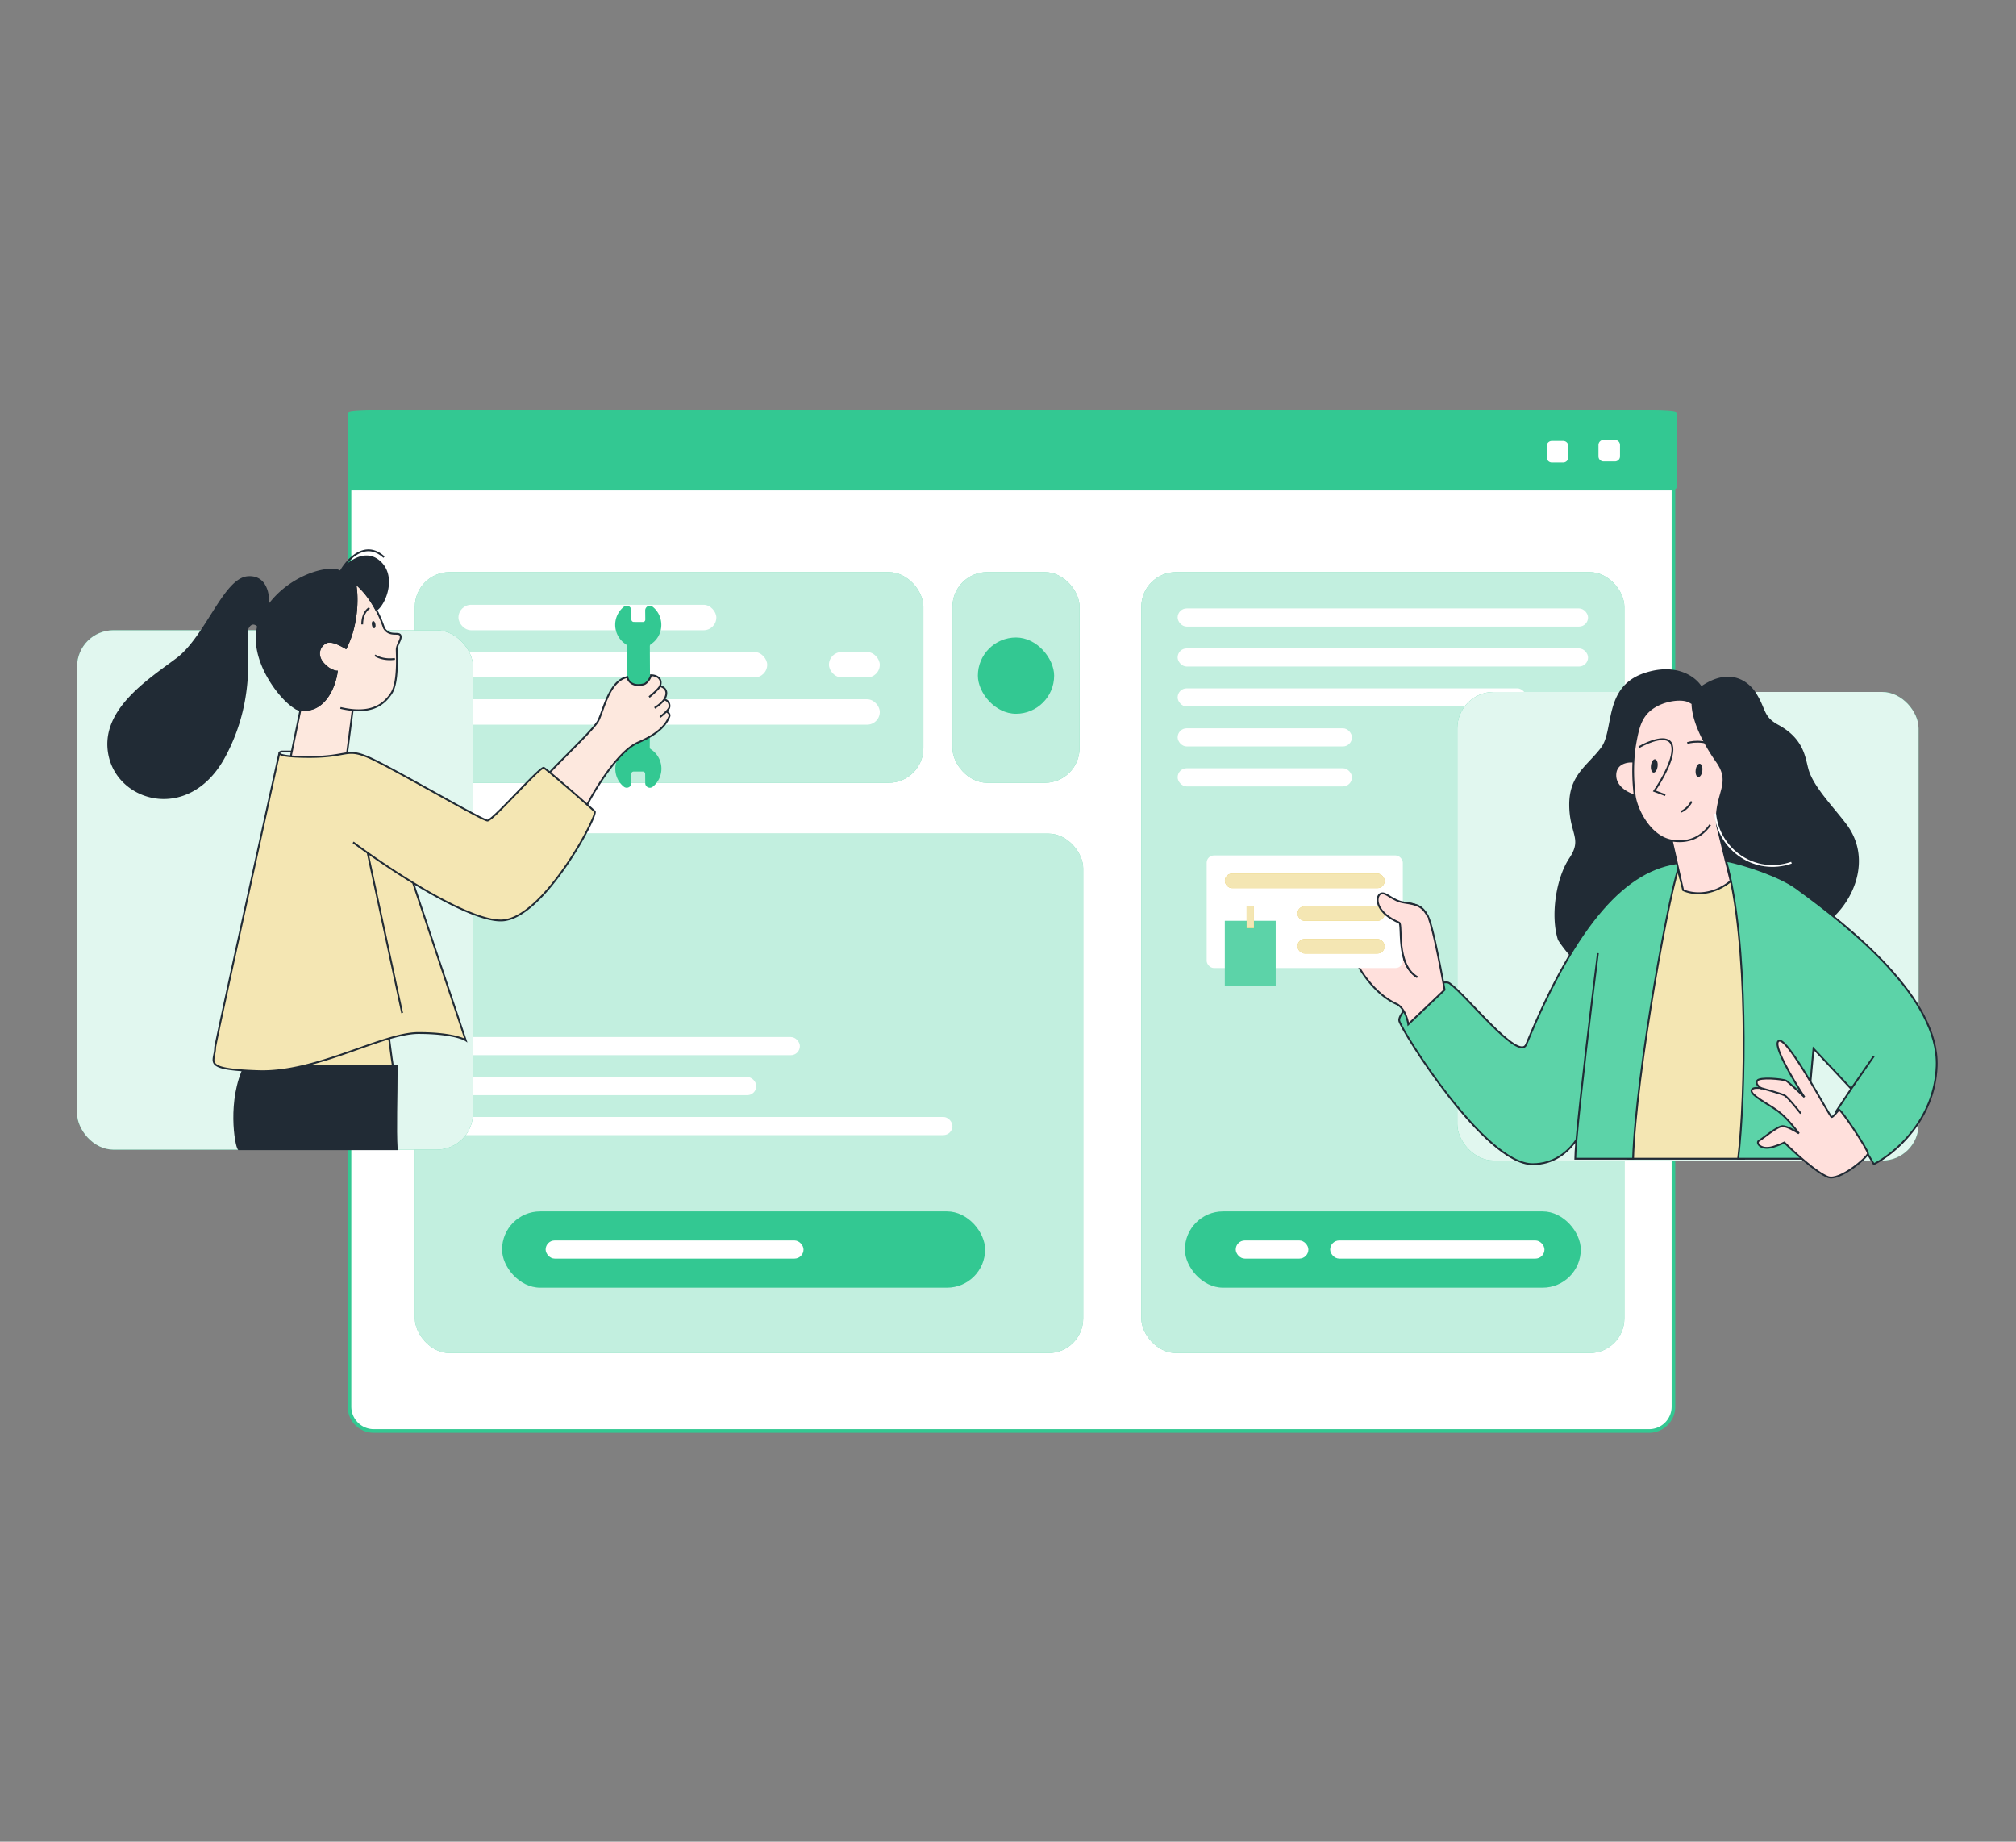 <?xml version="1.0" encoding="UTF-8"?> <svg xmlns="http://www.w3.org/2000/svg" width="670" height="612" fill="none"><rect width="100%" height="100%" fill="#808080" stroke="none"/><path fill="#fff" stroke="#33C892" stroke-linecap="round" stroke-linejoin="round" stroke-width="1.207" d="M548.073 137H124.235a8.08 8.08 0 0 0-8.081 8.082v322.36a8.08 8.08 0 0 0 8.081 8.082h423.838a8.08 8.08 0 0 0 8.082-8.082v-322.36a8.08 8.08 0 0 0-8.082-8.082"></path><path fill="#33C892" stroke="#33C892" stroke-linecap="round" stroke-linejoin="round" stroke-width="1.207" d="M548.653 137H124.246c-4.469 0-8.092.271-8.092.605v24.139c0 .334 3.623.605 8.092.605h424.407c4.469 0 8.093-.271 8.093-.605v-24.139c0-.334-3.624-.605-8.093-.605"></path><path stroke="#33C892" stroke-linecap="round" stroke-linejoin="round" stroke-width="1.207" d="M116.155 162.365h440.001"></path><path fill="#fff" stroke="#33C892" stroke-linecap="round" stroke-linejoin="round" stroke-width="1.207" d="M536.714 145.576h-3.797a2.283 2.283 0 0 0-2.284 2.284v3.797a2.283 2.283 0 0 0 2.284 2.283h3.797a2.283 2.283 0 0 0 2.283-2.283v-3.797a2.283 2.283 0 0 0-2.283-2.284M519.524 145.911h-3.797a2.285 2.285 0 0 0-2.284 2.284v3.797a2.284 2.284 0 0 0 2.284 2.284h3.797a2.283 2.283 0 0 0 2.284-2.284v-3.797a2.284 2.284 0 0 0-2.284-2.284"></path><rect width="42.248" height="70.012" x="316.533" y="190.112" fill="#33C892" rx="11.522"></rect><rect width="42.248" height="70.012" x="316.533" y="190.112" fill="#fff" fill-opacity=".7" rx="11.522"></rect><rect width="25.349" height="25.349" x="324.982" y="211.84" fill="#33C892" rx="12.675"></rect><rect width="160.544" height="259.527" x="379.302" y="190.112" fill="#33C892" rx="11.522"></rect><rect width="160.544" height="259.527" x="379.302" y="190.112" fill="#fff" fill-opacity=".7" rx="11.522"></rect><rect width="136.402" height="6.035" x="391.373" y="202.183" fill="#fff" rx="3.018"></rect><rect width="136.402" height="6.035" x="391.373" y="215.462" fill="#fff" rx="3.018"></rect><rect width="115.882" height="6.035" x="391.373" y="228.74" fill="#fff" rx="3.018"></rect><rect width="57.941" height="6.035" x="391.373" y="242.018" fill="#fff" rx="3.018"></rect><rect width="57.941" height="6.035" x="391.373" y="255.296" fill="#fff" rx="3.018"></rect><rect width="131.574" height="25.349" x="393.787" y="402.562" fill="#33C892" rx="12.675"></rect><rect width="24.142" height="6.035" x="410.687" y="412.219" fill="#fff" rx="3.018"></rect><rect width="71.219" height="6.035" x="442.071" y="412.219" fill="#fff" rx="3.018"></rect><rect width="222.107" height="172.615" x="137.882" y="277.024" fill="#33C892" rx="11.522"></rect><rect width="222.107" height="172.615" x="137.882" y="277.024" fill="#fff" fill-opacity=".7" rx="11.522"></rect><rect width="160.544" height="25.349" x="166.852" y="402.562" fill="#33C892" rx="12.675"></rect><rect width="115.882" height="6.035" x="149.953" y="344.621" fill="#fff" rx="3.018"></rect><rect width="101.396" height="6.035" x="149.953" y="357.899" fill="#fff" rx="3.018"></rect><rect width="166.58" height="6.035" x="149.953" y="371.177" fill="#fff" rx="3.018"></rect><rect width="85.704" height="6.035" x="181.337" y="412.219" fill="#fff" rx="3.018"></rect><rect width="168.994" height="70.012" x="137.882" y="190.112" fill="#33C892" rx="11.522"></rect><rect width="168.994" height="70.012" x="137.882" y="190.112" fill="#fff" fill-opacity=".7" rx="11.522"></rect><rect width="85.704" height="8.45" x="152.367" y="200.976" fill="#fff" rx="4.225"></rect><rect width="102.604" height="8.45" x="152.367" y="216.669" fill="#fff" rx="4.225"></rect><rect width="16.899" height="8.45" x="275.491" y="216.669" fill="#fff" rx="4.225"></rect><rect width="140.024" height="8.45" x="152.367" y="232.361" fill="#fff" rx="4.225"></rect><g clip-path="url(#a)"><rect width="131.574" height="172.615" x="25.621" y="209.426" fill="#33C892" rx="12.071"></rect><rect width="131.574" height="172.615" x="25.621" y="209.426" fill="#fff" fill-opacity=".85" rx="12.071"></rect><path fill="#33C892" d="m215.967 214.716.071 14.456-.098 19.2a.77.77 0 0 0 .386.625 7.54 7.54 0 0 1 2.439 2.558 7.686 7.686 0 0 1-1.831 9.883 1.54 1.54 0 0 1-1.628.18 1.54 1.54 0 0 1-.865-1.392l-.028-3.059a.77.77 0 0 0-.228-.554.76.76 0 0 0-.538-.222h-3.075a.767.767 0 0 0-.771.771l.033 3.053a1.533 1.533 0 0 1-.875 1.396 1.54 1.54 0 0 1-1.619-.173 7.6 7.6 0 0 1-1.836-2.13 7.766 7.766 0 0 1 .043-7.736 7.6 7.6 0 0 1 2.445-2.565.75.75 0 0 0 .25-.275.76.76 0 0 0 .092-.36l-.038-14.533v-4.618l.038-14.533a.77.77 0 0 0-.386-.624 7.55 7.55 0 0 1-2.439-2.559 7.68 7.68 0 0 1 1.831-9.882 1.53 1.53 0 0 1 1.603-.191 1.54 1.54 0 0 1 .874 1.386l.027 3.059a.77.77 0 0 0 .229.554.77.77 0 0 0 .554.239l3.058.016a.77.77 0 0 0 .772-.771l-.033-3.054a1.53 1.53 0 0 1 .228-.824 1.534 1.534 0 0 1 2.266-.398 7.5 7.5 0 0 1 1.836 2.13 7.77 7.77 0 0 1 0 7.747 7.6 7.6 0 0 1-2.445 2.564.78.78 0 0 0-.342.636"></path><path fill="#FDE8DE" d="M133.052 211.105c-.603-1.207-3.621.604-5.431-2.414a40 40 0 0 0-2.573-6.037c-1.952-3.687-4.392-6.792-7.084-8.965.804 2.989 1.328 12.949-3.018 21.64-1.408-.805-4.708-2.776-6.639-1.811-2.414 1.207-3.621 4.83 0 7.847 1.206 1.207 3.017 1.811 3.62 1.811-.603 4.627-3.862 13.64-12.07 12.675l-3.62 17.502h18.709l2.273-17.419c7.36.68 10.75-2.418 12.816-5.515 2.414-3.622 1.81-12.675 1.81-14.486s1.811-3.621 1.207-4.828"></path><path stroke="#212B35" stroke-width=".604" d="M116.153 192.395q.922.576 1.811 1.294m-4.829 41.558c1.483.349 2.84.572 4.084.687m.745-42.245c.804 2.989 1.328 12.949-3.018 21.64-1.408-.805-4.708-2.776-6.639-1.811-2.414 1.207-3.621 4.83 0 7.847 1.206 1.207 3.017 1.811 3.62 1.811-.603 4.627-3.862 13.64-12.07 12.675m18.107-42.162c2.692 2.173 5.132 5.278 7.084 8.965a40 40 0 0 1 2.573 6.037c1.81 3.018 4.828 1.207 5.431 2.414.604 1.207-1.207 3.018-1.207 4.828s.604 10.864-1.81 14.486c-2.066 3.097-5.456 6.195-12.816 5.515m-17.363-.083c-.456 0-1.045-.211-1.725-.604m1.725.604-3.62 17.502h18.71l2.273-17.419"></path><path fill="#212B35" d="M117.964 193.689c.805 2.989 1.328 12.949-3.018 21.64-1.408-.805-4.708-2.777-6.639-1.811-2.414 1.207-3.621 4.829 0 7.847 1.206 1.207 3.017 1.811 3.62 1.811-.603 4.627-3.862 13.64-12.07 12.674-.456 0-1.046-.21-1.725-.603-5.06-2.924-15.12-15.93-12.363-27.138-.396-.627-2.207-1.834-3.414.581-1.574 3.147 3.621 21.728-7.846 42.852s-34.403 15.088-38.024 0c-3.622-15.089 12.674-25.349 22.33-32.592 9.658-7.243 15.693-26.555 23.54-27.16 6.276-.483 7.1 6.237 6.728 9.657 7.784-10.803 21.278-13.687 24.053-11.467 2.213-2.816 7.846-7.483 12.674-3.621 6.036 4.829 2.098 14.483-.761 16.295-1.953-3.687-4.392-6.792-7.085-8.965"></path><path stroke="#212B35" stroke-width=".604" d="M116.153 192.395q.922.576 1.811 1.294m0 0c.805 2.989 1.328 12.949-3.018 21.64-1.408-.805-4.708-2.777-6.639-1.811-2.414 1.207-3.621 4.829 0 7.847 1.206 1.207 3.017 1.811 3.62 1.811-.603 4.627-3.862 13.64-12.07 12.674-.456 0-1.046-.21-1.725-.603-5.06-2.924-15.12-15.93-12.363-27.138m32.195-14.42c2.693 2.173 5.132 5.278 7.085 8.965 2.859-1.812 6.797-11.466.761-16.295-4.828-3.862-10.461.805-12.674 3.621m0 0c-2.775-2.22-16.269.664-24.053 11.467m24.053-11.467c2.212-4.024 8.207-10.624 14.485-4.829m-38.538 16.296a29 29 0 0 0-1.901 3.019 15 15 0 0 0-1.413 3.643m3.314-6.662c.372-3.42-.452-10.14-6.729-9.657-7.846.605-13.881 19.917-23.538 27.16s-25.953 17.503-22.331 32.592c3.62 15.088 26.556 21.123 38.024 0s6.272-39.705 7.846-42.852c1.207-2.415 3.018-1.208 3.414-.581M124.603 217.744c.805.603 3.259 1.69 6.639 1.207m-8.449-16.899c-.805.402-2.415 2.052-2.415 5.432"></path><ellipse cx="124.191" cy="207.568" fill="#212B35" rx=".604" ry="1.207" transform="rotate(-9.505 124.191 207.568)"></ellipse><path fill="#FDE8DE" d="M198.84 239.472c-1.448 2.897-12.473 13.077-17.503 18.71l13.279 10.26c3.017-6.035 10.743-18.831 17.502-21.728 8.45-3.621 9.657-7.242 10.261-8.449.483-.966-.427-1.61-.942-1.811.411-.424.763-.849.942-1.207.483-1.449-.604-2.739-1.678-2.739.209-.293.373-.59.471-.882.965-2.415-.805-3.421-1.811-3.622.966-2.897-1.609-3.621-3.018-3.621 0 .603-1.207 2.716-2.414 3.018-3.863.965-5.231-1.207-5.432-2.415-6.035 1.208-7.846 10.864-9.657 14.486"></path><path stroke="#212B35" stroke-width=".604" d="M219.361 228.004c.966-2.897-1.609-3.621-3.018-3.621 0 .603-1.207 2.716-2.414 3.018-3.863.965-5.231-1.207-5.432-2.415-6.035 1.208-7.846 10.864-9.657 14.486-1.448 2.897-12.473 13.077-17.503 18.71l13.279 10.26c3.017-6.035 10.743-18.831 17.502-21.728 8.45-3.621 9.657-7.242 10.261-8.449.483-.966-.427-1.61-.942-1.811m-2.076-8.45c-.483.966-2.615 2.817-3.621 3.622m3.621-3.622c1.006.201 2.776 1.207 1.811 3.622a3.4 3.4 0 0 1-.471.882m-3.151 2.739c.803-.482 2.324-1.579 3.151-2.739m0 0c1.074 0 2.161 1.29 1.678 2.739-.179.358-.531.783-.942 1.207m-2.076 1.811a19.5 19.5 0 0 0 2.076-1.811"></path><path fill="#DBAB00" d="M127.018 325.175c1.931 17.865 3.219 27.16 3.621 29.574H94.426c10.059-17.302 30.661-47.439 32.592-29.574"></path><path fill="#fff" fill-opacity=".7" d="M127.018 325.175c1.931 17.865 3.219 27.16 3.621 29.574H94.426c10.059-17.302 30.661-47.439 32.592-29.574"></path><path stroke="#212B35" stroke-width=".604" d="M127.018 325.175c1.931 17.865 3.219 27.16 3.621 29.574H94.426c10.059-17.302 30.661-47.439 32.592-29.574Z"></path><path fill="#212B35" stroke="#212B35" stroke-width=".604" d="M131.846 381.91c-.402-7.243 0-16.296 0-27.764h-50.42c-5.71 11.468-3.135 26.542-2.087 27.764z"></path><path fill="#DBAB00" d="M122.191 251.543c-7.243-3.018-6.64 0-19.315 0-7.77 0-9.87-.681-10.052-1.207-7.11 32.189-21.331 96.809-21.331 97.775 0 4.828-4.829 7.242 14.485 7.846 19.313.603 41.041-12.675 53.112-12.675 9.657 0 14.485 1.61 15.692 2.415l-17.502-52.341c11.107 6.788 23.022 12.791 29.573 12.506 13.882-.603 31.989-35.006 30.782-36.213s-15.693-13.881-16.9-14.485-16.899 17.503-18.71 17.503-32.592-18.107-39.834-21.124"></path><path fill="#fff" fill-opacity=".7" d="M122.191 251.543c-7.243-3.018-6.64 0-19.315 0-7.77 0-9.87-.681-10.052-1.207-7.11 32.189-21.331 96.809-21.331 97.775 0 4.828-4.829 7.242 14.485 7.846 19.313.603 41.041-12.675 53.112-12.675 9.657 0 14.485 1.61 15.692 2.415l-17.502-52.341c11.107 6.788 23.022 12.791 29.573 12.506 13.882-.603 31.989-35.006 30.782-36.213s-15.693-13.881-16.9-14.485-16.899 17.503-18.71 17.503-32.592-18.107-39.834-21.124"></path><path stroke="#212B35" stroke-width=".604" d="M96.84 249.732h-3.017c-.467 0-1.115.271-1 .604m24.539 29.574a235 235 0 0 0 4.829 3.499m15.089 9.947c11.107 6.788 23.022 12.791 29.573 12.506 13.882-.603 31.989-35.006 30.782-36.213s-15.693-13.881-16.9-14.485-16.899 17.503-18.71 17.503-32.592-18.107-39.834-21.124c-7.243-3.018-6.64 0-19.315 0-7.77 0-9.87-.681-10.052-1.207m44.456 43.02 17.502 52.341c-1.207-.805-6.035-2.415-15.692-2.415-12.071 0-33.799 13.278-53.112 12.675-19.314-.604-14.485-3.018-14.485-7.846 0-.966 14.22-65.586 21.33-97.775m44.457 43.02a277 277 0 0 1-15.089-9.947m0 0 11.466 53.234"></path></g><g clip-path="url(#b)"><rect width="153.302" height="155.716" x="484.319" y="229.947" fill="#33C892" rx="12.071"></rect><rect width="153.302" height="155.716" x="484.319" y="229.947" fill="#fff" fill-opacity=".85" rx="12.071"></rect><path fill="#212B35" d="M613.407 274.08c8.446 11.226 2.486 25.275-5.964 31.914l-33.026-16.295.752 3.09c-6.569 5.389-13.278 4.241-15.811 2.994l-.682-2.994-26.343 33.726c-6.975-4.345-12.415-11.322-14.263-14.268-2.491-7.71-.75-20.206 3.754-26.941 4.504-6.736 0-8.233 0-17.962s6.005-12.722 10.509-18.709.751-20.207 14.263-24.695c10.81-3.591 17.016 1.496 18.768 4.488 9.759-6.735 15.764-1.496 18.016 2.085 3.396 5.399 2.252 7.78 7.507 10.638 8.257 4.49 8.758 10.477 9.759 14.219 1.501 5.987 8.257 12.723 12.761 18.71"></path><path stroke="#212B35" stroke-width=".604" d="M588.635 285.305c-12.011 4.191-17.016-5.737-18.017-11.225m-27.775-20.955c.113-2.288.359-4.562.768-6.735.627-3.331 1.247-6.205 2.985-8.597 3.51-4.828 11.357-6.035 14.374-4.828.756.302 1.351.765 1.501.765 0 4.739 2.79 11.765 8.147 19.395 5.255 7.484-.75 10.477 0 20.955m-27.775-20.955a62 62 0 0 0-.069 3.742 68 68 0 0 0 .496 7.484m-.427-11.226c-1.704-.249-6.005.299-6.005 4.49s4.586 6.237 6.432 6.736m0 0c.657 4.74 5.129 13.77 12.335 14.968m0 0c7.206 1.197 11.01-2.745 12.761-5.239m-12.761 5.239 3.071 13.47m11.942-18.709 3.799 15.619m0 0 .752 3.09c-6.569 5.389-13.278 4.241-15.811 2.994l-.682-2.994m15.741-3.09 33.026 16.295c8.45-6.639 14.41-20.688 5.964-31.914-4.504-5.987-11.26-12.723-12.761-18.71-1.001-3.742-1.502-9.729-9.759-14.219-5.255-2.858-4.111-5.239-7.507-10.638-2.252-3.581-8.257-8.82-18.016-2.085-1.752-2.992-7.958-8.079-18.768-4.488-13.512 4.488-9.758 18.708-14.263 24.695-4.504 5.987-10.509 8.98-10.509 18.709s4.504 11.226 0 17.962-6.245 19.231-3.754 26.941c1.848 2.946 7.288 9.923 14.263 14.268l26.343-33.726"></path><path fill="#DBAB00" d="M575.169 292.789c-6.568 5.389-13.476 2.985-16.009 1.738l-1.207-4.225-.604-3.018-9.657 9.657-6.639 88.118h38.627l6.036-51.905-7.243-41.454-4.055-2.002z"></path><path fill="#fff" fill-opacity=".7" d="M575.169 292.789c-6.568 5.389-13.476 2.985-16.009 1.738l-1.207-4.225-.604-3.018-9.657 9.657-6.639 88.118h38.627l6.036-51.905-7.243-41.454-4.055-2.002z"></path><path stroke="#212B35" stroke-width=".604" d="M575.169 292.789c-6.568 5.389-13.476 2.985-16.009 1.738l-1.207-4.225-.604-3.018-9.657 9.657-6.639 88.118h38.627l6.036-51.905-7.243-41.454-4.055-2.002z"></path><path fill="#33C892" d="M507.254 347.036c16.666-40.438 33.196-58.545 51.302-60.355-3.018 4.828-14.981 70.547-15.816 98.378h-19.215c0-1.248.142-3.337.395-6.276-3.077 4.404-7.789 8.087-14.601 8.087-15.874 0-43.442-44.251-44.278-47.591-.835-3.339 13.368-14.91 16.709-12.524 5.847 4.175 23.061 26.209 25.504 20.281"></path><path fill="#fff" fill-opacity=".2" d="M507.254 347.036c16.666-40.438 33.196-58.545 51.302-60.355-3.018 4.828-14.981 70.547-15.816 98.378h-19.215c0-1.248.142-3.337.395-6.276-3.077 4.404-7.789 8.087-14.601 8.087-15.874 0-43.442-44.251-44.278-47.591-.835-3.339 13.368-14.91 16.709-12.524 5.847 4.175 23.061 26.209 25.504 20.281"></path><path fill="#33C892" d="M643.639 354.308c.836-22.543-28.405-45.921-46.785-59.28-5.222-3.796-17.037-7.865-23.209-8.951 7.519 26.718 6.517 78.111 4.011 98.982h21.722l3.325-36.595 12.531 13.359-5.013 7.514c2.674 1.336 9.469 12.245 12.532 17.533 6.684-3.34 20.218-14.527 20.886-32.562"></path><path fill="#fff" fill-opacity=".2" d="M643.639 354.308c.836-22.543-28.405-45.921-46.785-59.28-5.222-3.796-17.037-7.865-23.209-8.951 7.519 26.718 6.517 78.111 4.011 98.982h21.722l3.325-36.595 12.531 13.359-5.013 7.514c2.674 1.336 9.469 12.245 12.532 17.533 6.684-3.34 20.218-14.527 20.886-32.562"></path><path stroke="#212B35" stroke-width=".604" d="m622.753 350.969-7.519 10.854m0 0-5.013 7.514c2.674 1.336 9.469 12.245 12.532 17.533 6.684-3.34 20.218-14.527 20.886-32.562.836-22.543-28.405-45.921-46.785-59.28-5.222-3.796-17.037-7.865-23.209-8.951 7.519 26.718 6.517 78.111 4.011 98.982h21.722l3.325-36.595zm-84.192-45.086c-2.081 16.402-5.888 47.687-7.122 62.046m0 0c-.253 2.939-.395 5.028-.395 6.276h19.215c.835-27.831 12.798-93.55 15.816-98.378-18.106 1.81-34.636 19.917-51.302 60.355-2.443 5.928-19.657-16.106-25.504-20.281-3.341-2.386-17.544 9.185-16.709 12.524.836 3.34 28.404 47.591 44.278 47.591 6.812 0 11.524-3.684 14.601-8.087Z"></path><path fill="#FFE0DC" d="M560.97 232.964c.756.302 1.351.765 1.501.765 0 4.74 2.79 11.765 8.147 19.395 5.255 7.484-.75 10.478 0 20.955l.45 1.85 3.349 13.769.752 3.091c-6.569 5.388-13.278 4.24-15.811 2.993l-.682-2.993-3.071-13.471c-7.207-1.198-11.679-10.228-12.335-14.968-1.846-.499-6.433-2.545-6.433-6.735s4.302-4.74 6.006-4.491c.112-2.288.359-4.561.768-6.735.627-3.331 1.247-6.205 2.985-8.597 3.51-4.828 11.356-6.035 14.374-4.828"></path><path stroke="#212B35" stroke-width=".604" d="M588.635 285.305c-12.011 4.19-17.016-5.738-18.017-11.226m-27.775-20.955c.112-2.288.359-4.561.768-6.735.627-3.331 1.247-6.205 2.985-8.597 3.51-4.828 11.356-6.035 14.374-4.828.756.302 1.351.765 1.501.765 0 4.74 2.79 11.765 8.147 19.395 5.255 7.484-.75 10.478 0 20.955m-27.775-20.955a62 62 0 0 0-.07 3.742c.028 2.578.208 5.115.497 7.484m-.427-11.226c-1.704-.249-6.006.3-6.006 4.491s4.587 6.236 6.433 6.735m0 0c.656 4.74 5.128 13.77 12.335 14.968m0 0c7.206 1.197 11.009-2.744 12.761-5.239m-12.761 5.239 3.071 13.471.682 2.993c2.533 1.247 9.242 2.395 15.811-2.993l-.752-3.091-3.799-15.619"></path><path stroke="#fff" stroke-width=".604" d="M595.373 286.681c-12.011 4.19-24.142-4.225-25.35-16.296"></path><path stroke="#212B35" stroke-width=".604" d="M544.674 248.305c3.166-1.848 9.791-4.573 10.96-.693s-3.41 11.777-5.845 15.241l3.653 1.386m7.306-17.32c2.192-.693 7.598-1.108 11.69 2.771m-13.882 20.091c.731-.231 2.484-1.247 3.653-3.464"></path><ellipse cx="549.781" cy="254.522" fill="#212B35" rx="1.115" ry="2.23" transform="rotate(6.85 549.781 254.522)"></ellipse><ellipse cx="564.648" cy="256.009" fill="#212B35" rx="1.115" ry="2.23" transform="rotate(6.85 564.648 256.009)"></ellipse><path fill="#FFE0DC" d="M474.662 304.786c1.448 2.897 4.224 17.302 5.431 24.142l-12.069 11.469c-.202-1.61-1.208-5.191-3.622-6.639-7.725-3.38-12.876-11.87-14.485-15.693l12.675-12.685c-5.894-3.512-5.24-7.901-3.623-8.44 1.811-.603 3.621 2.414 7.846 3.018s6.036 1.207 7.847 4.828"></path><path stroke="#212B35" stroke-width=".604" d="M471.041 324.704c-7.242-4.224-4.828-17.503-6.036-18.106a20 20 0 0 1-2.413-1.218m0 0c-5.894-3.512-5.24-7.901-3.623-8.44 1.811-.603 3.621 2.414 7.846 3.018s6.036 1.207 7.847 4.828c1.448 2.897 4.224 17.302 5.431 24.142l-12.069 11.469c-.202-1.61-1.208-5.191-3.622-6.639-7.725-3.38-12.876-11.87-14.485-15.693z"></path><path fill="#FFE0DC" d="M608.727 371.218c.483 0 1.896-1.811 2.413-2.415.517-.603 9.657 13.279 9.657 14.486s-9.414 9.294-13.277 7.846-11.266-8.249-14.485-11.468c-.402.202-1.569.725-3.018 1.207-4.828 1.811-6.639-1.207-5.432-1.81 1.206-.604 6.036-4.829 7.846-4.829 1.449 0 4.225 1.61 5.432 2.415-1.609-2.012-4.588-6.036-8.451-8.45-4.828-3.018-7.846-4.828-7.241-6.036.433-.863 2.213-.603 3.018-.603-.603-.604-1.811-1.207-1.208-2.414.649-1.299 8.45-.604 9.657 0 .54.27 4.225 3.621 6.036 5.432-3.823-5.835-10.864-17.745-8.45-18.711 3.018-1.207 16.899 25.35 17.503 25.35"></path><path stroke="#212B35" stroke-width=".604" d="M585.189 361.561c-.603-.604-1.811-1.207-1.208-2.414.649-1.299 8.45-.604 9.657 0 .54.27 4.225 3.621 6.036 5.432-3.823-5.835-10.864-17.745-8.45-18.711 3.018-1.207 16.899 25.35 17.503 25.35.483 0 1.896-1.811 2.413-2.415.517-.603 9.657 13.279 9.657 14.486s-9.414 9.294-13.277 7.846-11.266-8.249-14.485-11.468c-.402.202-1.569.725-3.018 1.207-4.828 1.811-6.639-1.207-5.432-1.81 1.206-.604 6.036-4.829 7.846-4.829 1.449 0 4.225 1.61 5.432 2.415-1.609-2.012-4.588-6.036-8.451-8.45-4.828-3.018-7.846-4.828-7.241-6.036.433-.863 2.213-.603 3.018-.603Zm0 0s6.639 1.811 7.846 2.414 5.432 6.036 5.432 6.036"></path><rect width="65.183" height="37.42" x="401.029" y="284.267" fill="#fff" rx="2.414"></rect><path fill="#33C892" d="M407.065 305.995h16.899v21.728h-16.899z"></path><path fill="#fff" fill-opacity=".2" d="M407.065 305.995h16.899v21.728h-16.899z"></path><rect width="53.112" height="4.828" x="407.065" y="290.302" fill="#DBAB00" rx="2.414"></rect><rect width="53.112" height="4.828" x="407.065" y="290.302" fill="#fff" fill-opacity=".7" rx="2.414"></rect><rect width="28.97" height="4.828" x="431.207" y="301.166" fill="#DBAB00" rx="2.414"></rect><rect width="28.97" height="4.828" x="431.207" y="301.166" fill="#fff" fill-opacity=".7" rx="2.414"></rect><rect width="28.97" height="4.828" x="431.207" y="312.03" fill="#DBAB00" rx="2.414"></rect><rect width="28.97" height="4.828" x="431.207" y="312.03" fill="#fff" fill-opacity=".7" rx="2.414"></rect><path fill="#DBAB00" d="M414.308 301.166h2.414v7.243h-2.414z"></path><path fill="#fff" fill-opacity=".7" d="M414.308 301.166h2.414v7.243h-2.414z"></path><path fill="#FFE0DC" d="M466.815 299.958c4.225.604 6.036 1.207 7.847 4.828l-3.621 19.918c-7.242-4.224-4.828-17.503-6.036-18.106a20.5 20.5 0 0 1-2.413-1.218c-5.894-3.512-5.239-7.901-3.623-8.44 1.811-.603 3.622 2.415 7.846 3.018"></path><path stroke="#212B35" stroke-width=".604" d="M474.662 304.786c-1.811-3.621-3.622-4.224-7.847-4.828-4.224-.603-6.035-3.621-7.846-3.018-1.616.539-2.271 4.928 3.623 8.44.707.421 1.508.83 2.413 1.218 1.208.603-1.206 13.882 6.036 18.106"></path></g><defs><clipPath id="a"><path fill="#fff" d="M22 181.663h206.414V386.87H22z"></path></clipPath><clipPath id="b"><path fill="#fff" d="M397.408 216.669h251.077v175.03H397.408z"></path></clipPath></defs></svg> 